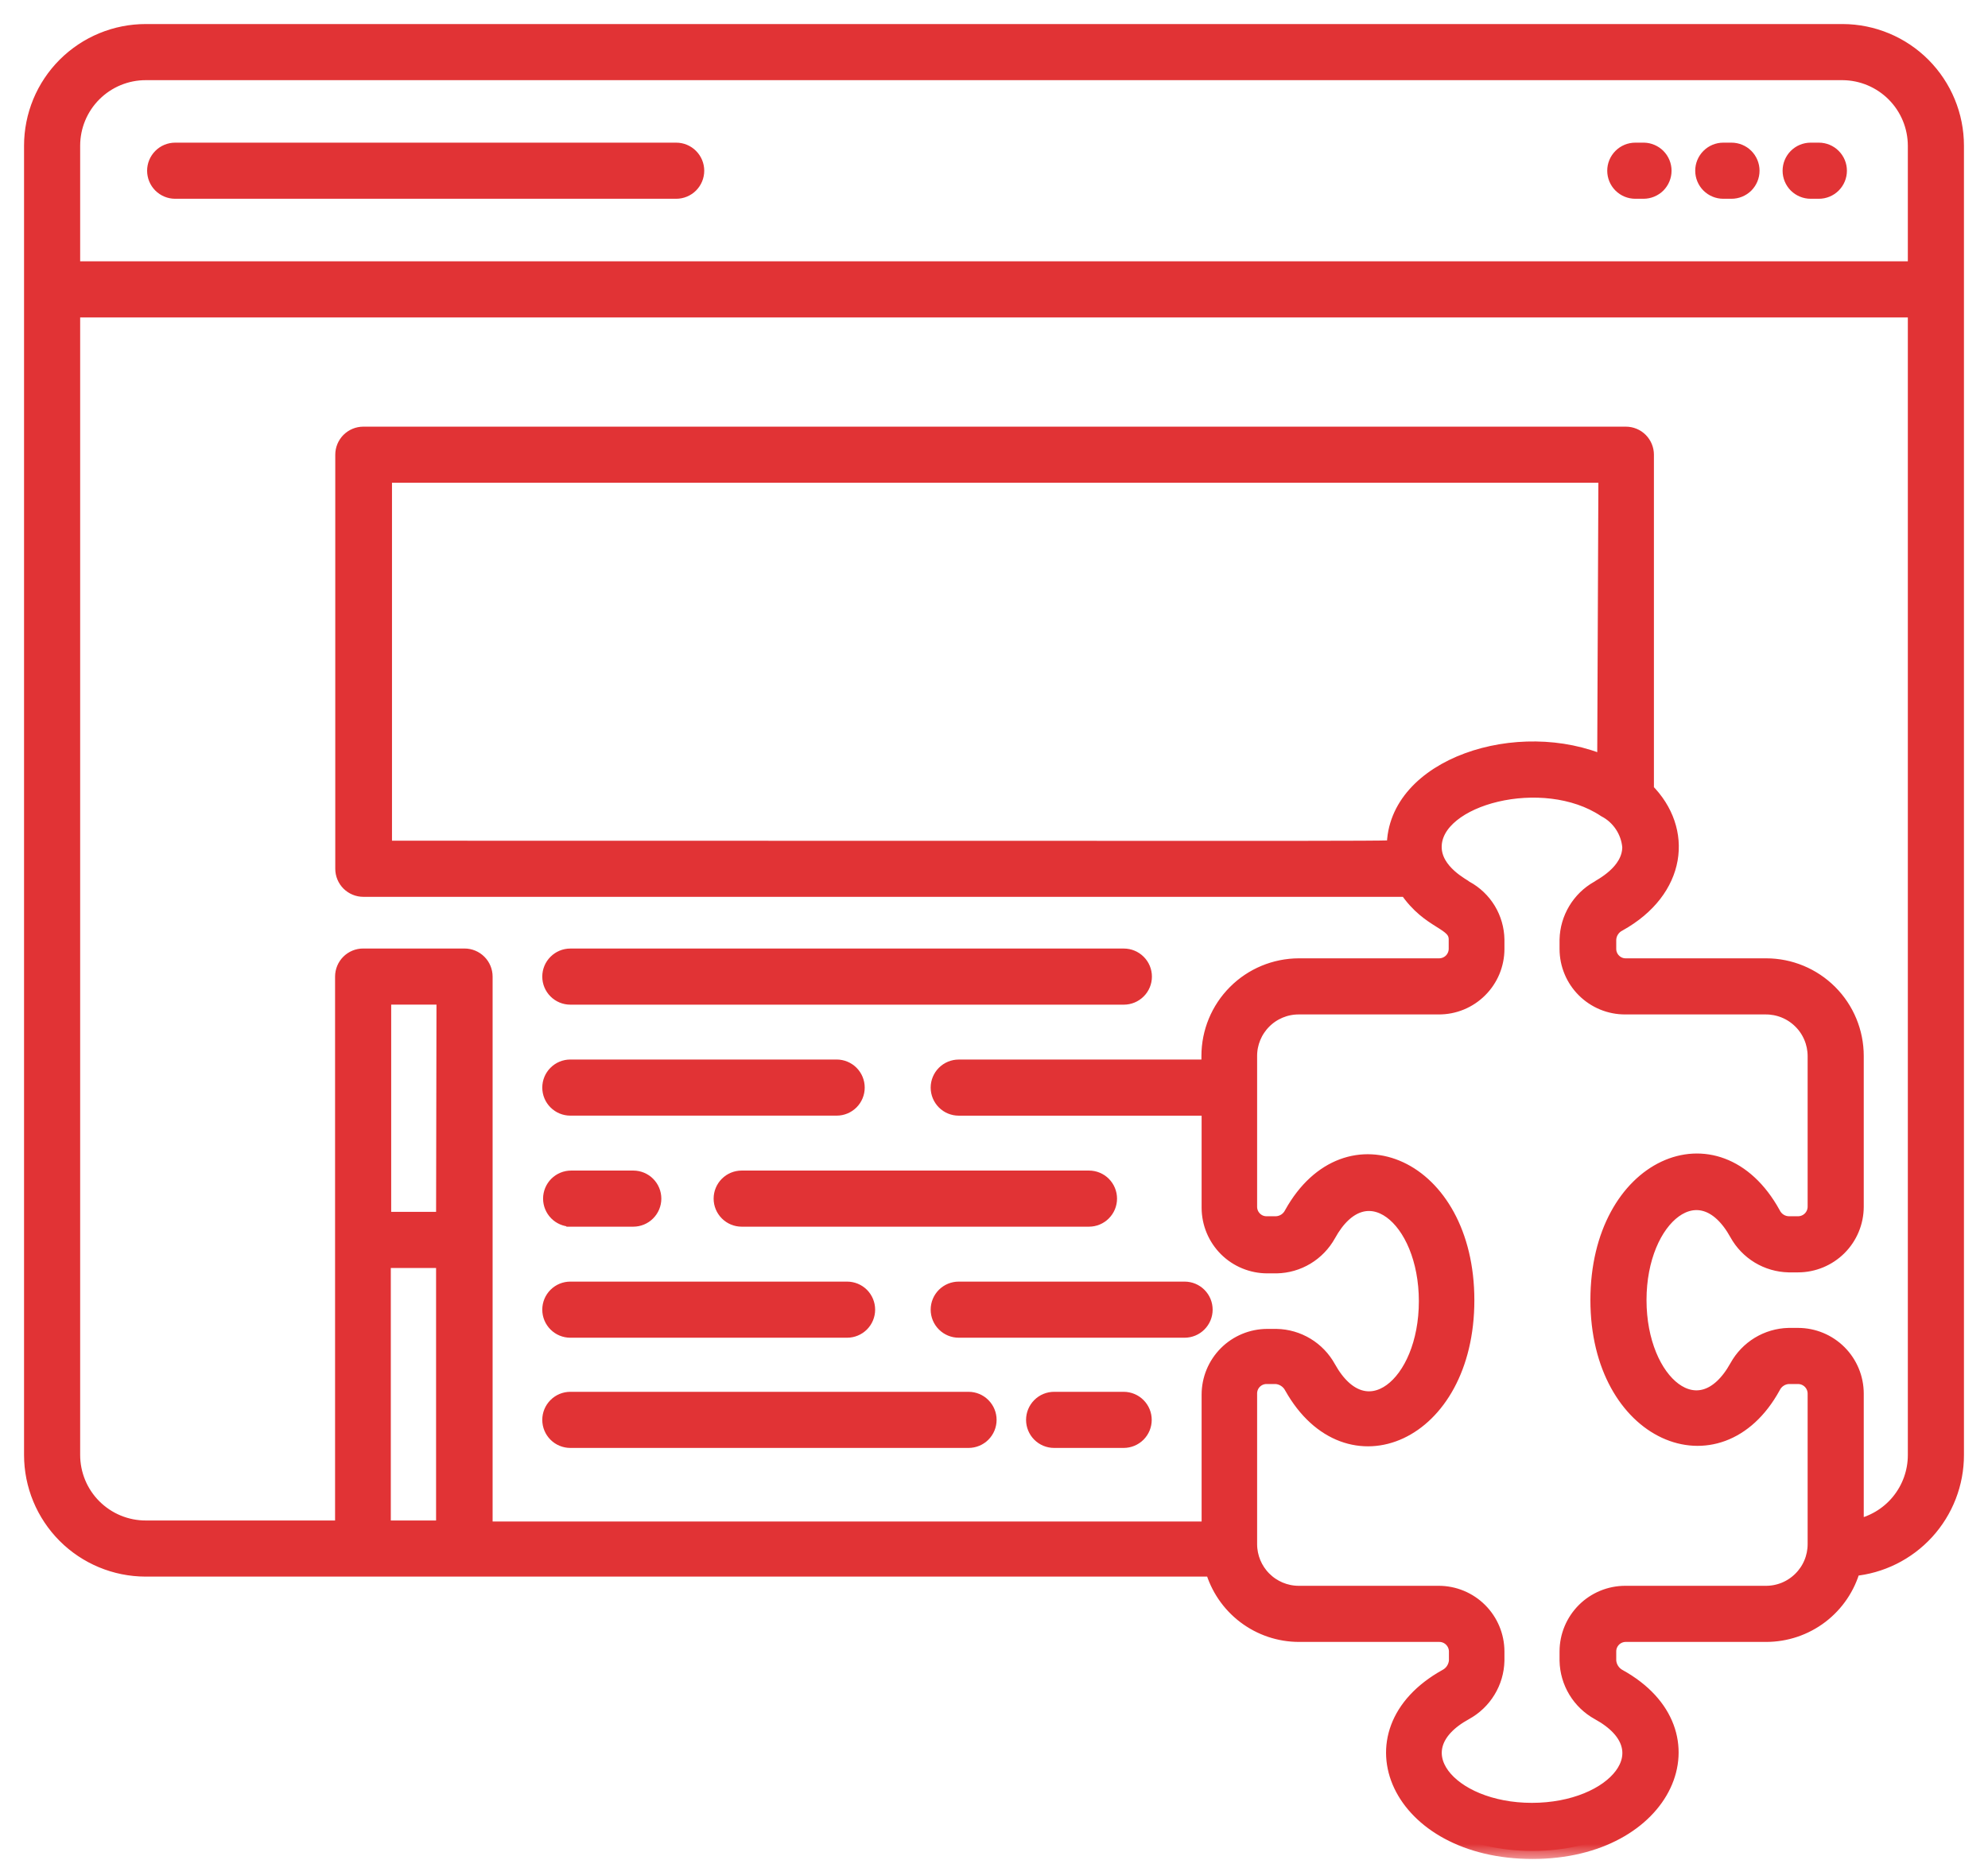 <svg width="62" height="58" viewBox="0 0 62 58" fill="none" xmlns="http://www.w3.org/2000/svg">
<mask id="path-1-outside-1_848_1539" maskUnits="userSpaceOnUse" x="0" y="0" width="62" height="58" fill="black">
<rect fill="white" width="62" height="58"/>
<path d="M57.469 1H4.55C4.084 0.999 3.623 1.09 3.192 1.268C2.761 1.446 2.37 1.707 2.04 2.036C1.71 2.365 1.449 2.756 1.27 3.186C1.092 3.617 1 4.078 1 4.544L1 45.375C1 46.314 1.373 47.214 2.036 47.879C2.699 48.543 3.599 48.917 4.537 48.919H37.831C37.995 49.504 38.345 50.02 38.829 50.388C39.313 50.756 39.904 50.956 40.513 50.956H44.888C45.032 50.956 45.171 51.013 45.274 51.115C45.377 51.217 45.436 51.355 45.438 51.5V51.794C45.43 51.899 45.395 52.001 45.337 52.09C45.279 52.178 45.2 52.251 45.106 52.3C41.981 54.038 43.612 57.725 47.794 57.725C51.975 57.725 53.587 54.019 50.481 52.3C50.389 52.25 50.311 52.177 50.254 52.089C50.197 52 50.163 51.899 50.156 51.794V51.5C50.156 51.428 50.17 51.357 50.198 51.291C50.226 51.224 50.267 51.164 50.318 51.113C50.369 51.063 50.43 51.023 50.496 50.996C50.563 50.969 50.634 50.955 50.706 50.956H55.081C55.693 50.956 56.287 50.756 56.774 50.386C57.261 50.015 57.612 49.496 57.775 48.906C58.656 48.827 59.476 48.42 60.073 47.767C60.67 47.113 61.001 46.26 61 45.375V4.544C61 3.606 60.628 2.707 59.967 2.042C59.305 1.378 58.406 1.003 57.469 1ZM2.25 4.544C2.25 4.242 2.31 3.943 2.425 3.665C2.541 3.386 2.71 3.133 2.924 2.92C3.138 2.707 3.391 2.538 3.67 2.423C3.949 2.308 4.248 2.249 4.55 2.25H57.469C58.074 2.255 58.654 2.499 59.081 2.928C59.508 3.357 59.748 3.938 59.75 4.544V8.4H2.25V4.544ZM11.938 47.669V39.294H13.85V47.669H11.938ZM13.85 38.044H11.95V31.081H13.863L13.85 38.044ZM55.062 49.706H50.688C50.211 49.706 49.754 49.895 49.417 50.231C49.08 50.568 48.889 51.024 48.888 51.5V51.794C48.895 52.122 48.988 52.442 49.158 52.723C49.328 53.004 49.569 53.235 49.856 53.394C52 54.569 50.369 56.475 47.775 56.475C45.181 56.475 43.575 54.556 45.694 53.394C45.982 53.236 46.224 53.005 46.395 52.724C46.567 52.443 46.661 52.123 46.669 51.794V51.5C46.667 51.024 46.477 50.568 46.139 50.231C45.802 49.895 45.345 49.706 44.869 49.706H40.494C40.086 49.703 39.696 49.539 39.408 49.25C39.12 48.961 38.958 48.57 38.956 48.163V43.462C38.955 43.39 38.969 43.318 38.996 43.251C39.024 43.184 39.064 43.123 39.115 43.072C39.167 43.02 39.228 42.98 39.295 42.953C39.362 42.925 39.434 42.912 39.506 42.913H39.794C39.899 42.92 40.001 42.955 40.09 43.013C40.178 43.071 40.251 43.15 40.3 43.244C42.031 46.325 45.731 44.75 45.731 40.55C45.731 36.35 42.013 34.781 40.3 37.856C40.253 37.951 40.181 38.031 40.092 38.089C40.002 38.146 39.9 38.178 39.794 38.181H39.506C39.434 38.182 39.363 38.169 39.296 38.142C39.23 38.115 39.169 38.075 39.118 38.024C39.067 37.974 39.026 37.913 38.998 37.847C38.971 37.781 38.956 37.709 38.956 37.638V32.931C38.956 32.523 39.118 32.131 39.406 31.842C39.694 31.552 40.085 31.389 40.494 31.387H44.869C45.105 31.388 45.339 31.343 45.557 31.253C45.776 31.163 45.974 31.031 46.141 30.864C46.308 30.698 46.441 30.5 46.532 30.282C46.622 30.064 46.669 29.83 46.669 29.594V29.3C46.663 28.976 46.572 28.658 46.404 28.38C46.236 28.103 45.997 27.874 45.712 27.719C45.65 27.656 44.712 27.212 44.712 26.413C44.712 24.85 48.138 23.956 50.062 25.238C50.281 25.352 50.467 25.52 50.603 25.725C50.74 25.93 50.823 26.167 50.844 26.413C50.844 27.219 49.9 27.663 49.837 27.719C49.556 27.878 49.321 28.107 49.155 28.384C48.988 28.662 48.896 28.977 48.888 29.3V29.594C48.888 29.83 48.934 30.064 49.025 30.282C49.115 30.5 49.248 30.698 49.415 30.864C49.582 31.031 49.781 31.163 49.999 31.253C50.218 31.343 50.451 31.388 50.688 31.387H55.062C55.267 31.386 55.469 31.424 55.658 31.501C55.847 31.578 56.019 31.691 56.164 31.835C56.31 31.978 56.425 32.149 56.504 32.337C56.583 32.525 56.624 32.727 56.625 32.931V37.638C56.623 37.782 56.565 37.921 56.462 38.022C56.359 38.124 56.22 38.181 56.075 38.181H55.781C55.676 38.178 55.574 38.146 55.486 38.089C55.398 38.031 55.327 37.951 55.281 37.856C53.556 34.731 49.85 36.35 49.85 40.544C49.85 44.737 53.6 46.3 55.281 43.244C55.327 43.149 55.398 43.068 55.486 43.01C55.574 42.951 55.676 42.918 55.781 42.913H56.075C56.221 42.913 56.361 42.971 56.464 43.074C56.567 43.177 56.625 43.317 56.625 43.462V48.163C56.624 48.367 56.583 48.569 56.504 48.757C56.425 48.945 56.31 49.115 56.164 49.259C56.019 49.402 55.847 49.516 55.658 49.593C55.469 49.669 55.267 49.708 55.062 49.706ZM50.062 23.825C47.362 22.637 43.5 23.894 43.5 26.413C43.5 26.5 45.931 26.469 11.975 26.469V14.806H50.1L50.062 23.825ZM59.75 45.375C59.751 45.912 59.563 46.431 59.221 46.845C58.879 47.258 58.402 47.538 57.875 47.638V43.462C57.875 42.985 57.685 42.527 57.348 42.19C57.01 41.852 56.552 41.663 56.075 41.663H55.781C55.454 41.671 55.135 41.765 54.855 41.935C54.576 42.105 54.346 42.345 54.188 42.631C53.013 44.744 51.1 43.156 51.1 40.544C51.1 37.931 53.025 36.362 54.188 38.469C54.346 38.754 54.577 38.993 54.856 39.162C55.136 39.331 55.455 39.423 55.781 39.431H56.075C56.551 39.431 57.008 39.242 57.346 38.906C57.683 38.57 57.873 38.114 57.875 37.638V32.931C57.875 32.19 57.581 31.48 57.057 30.956C56.533 30.432 55.822 30.137 55.081 30.137H50.706C50.634 30.138 50.563 30.125 50.496 30.098C50.43 30.071 50.369 30.031 50.318 29.98C50.267 29.93 50.226 29.87 50.198 29.803C50.17 29.737 50.156 29.666 50.156 29.594V29.3C50.161 29.195 50.193 29.094 50.251 29.006C50.308 28.918 50.387 28.847 50.481 28.8C52.356 27.756 52.569 25.887 51.331 24.65V14.181C51.331 14.015 51.265 13.857 51.148 13.739C51.031 13.622 50.872 13.556 50.706 13.556H11.331C11.165 13.556 11.007 13.622 10.889 13.739C10.772 13.857 10.706 14.015 10.706 14.181V27.094C10.706 27.259 10.772 27.419 10.889 27.536C11.007 27.653 11.165 27.719 11.331 27.719H43.881C44.606 28.794 45.431 28.706 45.431 29.3V29.594C45.43 29.738 45.371 29.877 45.268 29.979C45.165 30.08 45.026 30.137 44.881 30.137H40.506C39.766 30.139 39.057 30.434 38.535 30.958C38.012 31.482 37.719 32.191 37.719 32.931V33.294H29.9C29.734 33.294 29.575 33.36 29.458 33.477C29.341 33.594 29.275 33.753 29.275 33.919C29.275 34.084 29.341 34.243 29.458 34.361C29.575 34.478 29.734 34.544 29.9 34.544H37.725V37.669C37.727 38.145 37.917 38.601 38.254 38.938C38.592 39.274 39.049 39.462 39.525 39.462H39.812C40.14 39.456 40.46 39.364 40.741 39.195C41.022 39.026 41.253 38.786 41.413 38.5C42.575 36.388 44.5 37.956 44.5 40.581C44.5 43.206 42.581 44.763 41.413 42.663C41.254 42.375 41.023 42.134 40.742 41.964C40.461 41.794 40.141 41.701 39.812 41.694H39.525C39.048 41.694 38.59 41.883 38.252 42.221C37.915 42.559 37.725 43.016 37.725 43.494V47.7H15.113V30.456C15.113 30.291 15.047 30.131 14.929 30.014C14.812 29.897 14.653 29.831 14.488 29.831H11.325C11.159 29.831 11 29.897 10.883 30.014C10.766 30.131 10.7 30.291 10.7 30.456V47.669H4.55C4.248 47.67 3.949 47.611 3.67 47.496C3.391 47.381 3.138 47.212 2.924 46.999C2.71 46.786 2.541 46.533 2.425 46.254C2.31 45.975 2.25 45.677 2.25 45.375V9.65H59.75V45.375Z"/>
</mask>
<path d="M57.469 1H4.55C4.084 0.999 3.623 1.09 3.192 1.268C2.761 1.446 2.37 1.707 2.04 2.036C1.71 2.365 1.449 2.756 1.27 3.186C1.092 3.617 1 4.078 1 4.544L1 45.375C1 46.314 1.373 47.214 2.036 47.879C2.699 48.543 3.599 48.917 4.537 48.919H37.831C37.995 49.504 38.345 50.02 38.829 50.388C39.313 50.756 39.904 50.956 40.513 50.956H44.888C45.032 50.956 45.171 51.013 45.274 51.115C45.377 51.217 45.436 51.355 45.438 51.5V51.794C45.43 51.899 45.395 52.001 45.337 52.09C45.279 52.178 45.2 52.251 45.106 52.3C41.981 54.038 43.612 57.725 47.794 57.725C51.975 57.725 53.587 54.019 50.481 52.3C50.389 52.25 50.311 52.177 50.254 52.089C50.197 52 50.163 51.899 50.156 51.794V51.5C50.156 51.428 50.17 51.357 50.198 51.291C50.226 51.224 50.267 51.164 50.318 51.113C50.369 51.063 50.43 51.023 50.496 50.996C50.563 50.969 50.634 50.955 50.706 50.956H55.081C55.693 50.956 56.287 50.756 56.774 50.386C57.261 50.015 57.612 49.496 57.775 48.906C58.656 48.827 59.476 48.42 60.073 47.767C60.67 47.113 61.001 46.26 61 45.375V4.544C61 3.606 60.628 2.707 59.967 2.042C59.305 1.378 58.406 1.003 57.469 1ZM2.25 4.544C2.25 4.242 2.31 3.943 2.425 3.665C2.541 3.386 2.71 3.133 2.924 2.92C3.138 2.707 3.391 2.538 3.67 2.423C3.949 2.308 4.248 2.249 4.55 2.25H57.469C58.074 2.255 58.654 2.499 59.081 2.928C59.508 3.357 59.748 3.938 59.75 4.544V8.4H2.25V4.544ZM11.938 47.669V39.294H13.85V47.669H11.938ZM13.85 38.044H11.95V31.081H13.863L13.85 38.044ZM55.062 49.706H50.688C50.211 49.706 49.754 49.895 49.417 50.231C49.08 50.568 48.889 51.024 48.888 51.5V51.794C48.895 52.122 48.988 52.442 49.158 52.723C49.328 53.004 49.569 53.235 49.856 53.394C52 54.569 50.369 56.475 47.775 56.475C45.181 56.475 43.575 54.556 45.694 53.394C45.982 53.236 46.224 53.005 46.395 52.724C46.567 52.443 46.661 52.123 46.669 51.794V51.5C46.667 51.024 46.477 50.568 46.139 50.231C45.802 49.895 45.345 49.706 44.869 49.706H40.494C40.086 49.703 39.696 49.539 39.408 49.25C39.12 48.961 38.958 48.57 38.956 48.163V43.462C38.955 43.39 38.969 43.318 38.996 43.251C39.024 43.184 39.064 43.123 39.115 43.072C39.167 43.02 39.228 42.98 39.295 42.953C39.362 42.925 39.434 42.912 39.506 42.913H39.794C39.899 42.92 40.001 42.955 40.09 43.013C40.178 43.071 40.251 43.15 40.3 43.244C42.031 46.325 45.731 44.75 45.731 40.55C45.731 36.35 42.013 34.781 40.3 37.856C40.253 37.951 40.181 38.031 40.092 38.089C40.002 38.146 39.9 38.178 39.794 38.181H39.506C39.434 38.182 39.363 38.169 39.296 38.142C39.23 38.115 39.169 38.075 39.118 38.024C39.067 37.974 39.026 37.913 38.998 37.847C38.971 37.781 38.956 37.709 38.956 37.638V32.931C38.956 32.523 39.118 32.131 39.406 31.842C39.694 31.552 40.085 31.389 40.494 31.387H44.869C45.105 31.388 45.339 31.343 45.557 31.253C45.776 31.163 45.974 31.031 46.141 30.864C46.308 30.698 46.441 30.5 46.532 30.282C46.622 30.064 46.669 29.83 46.669 29.594V29.3C46.663 28.976 46.572 28.658 46.404 28.38C46.236 28.103 45.997 27.874 45.712 27.719C45.65 27.656 44.712 27.212 44.712 26.413C44.712 24.85 48.138 23.956 50.062 25.238C50.281 25.352 50.467 25.52 50.603 25.725C50.74 25.93 50.823 26.167 50.844 26.413C50.844 27.219 49.9 27.663 49.837 27.719C49.556 27.878 49.321 28.107 49.155 28.384C48.988 28.662 48.896 28.977 48.888 29.3V29.594C48.888 29.83 48.934 30.064 49.025 30.282C49.115 30.5 49.248 30.698 49.415 30.864C49.582 31.031 49.781 31.163 49.999 31.253C50.218 31.343 50.451 31.388 50.688 31.387H55.062C55.267 31.386 55.469 31.424 55.658 31.501C55.847 31.578 56.019 31.691 56.164 31.835C56.31 31.978 56.425 32.149 56.504 32.337C56.583 32.525 56.624 32.727 56.625 32.931V37.638C56.623 37.782 56.565 37.921 56.462 38.022C56.359 38.124 56.22 38.181 56.075 38.181H55.781C55.676 38.178 55.574 38.146 55.486 38.089C55.398 38.031 55.327 37.951 55.281 37.856C53.556 34.731 49.85 36.35 49.85 40.544C49.85 44.737 53.6 46.3 55.281 43.244C55.327 43.149 55.398 43.068 55.486 43.01C55.574 42.951 55.676 42.918 55.781 42.913H56.075C56.221 42.913 56.361 42.971 56.464 43.074C56.567 43.177 56.625 43.317 56.625 43.462V48.163C56.624 48.367 56.583 48.569 56.504 48.757C56.425 48.945 56.31 49.115 56.164 49.259C56.019 49.402 55.847 49.516 55.658 49.593C55.469 49.669 55.267 49.708 55.062 49.706ZM50.062 23.825C47.362 22.637 43.5 23.894 43.5 26.413C43.5 26.5 45.931 26.469 11.975 26.469V14.806H50.1L50.062 23.825ZM59.75 45.375C59.751 45.912 59.563 46.431 59.221 46.845C58.879 47.258 58.402 47.538 57.875 47.638V43.462C57.875 42.985 57.685 42.527 57.348 42.19C57.01 41.852 56.552 41.663 56.075 41.663H55.781C55.454 41.671 55.135 41.765 54.855 41.935C54.576 42.105 54.346 42.345 54.188 42.631C53.013 44.744 51.1 43.156 51.1 40.544C51.1 37.931 53.025 36.362 54.188 38.469C54.346 38.754 54.577 38.993 54.856 39.162C55.136 39.331 55.455 39.423 55.781 39.431H56.075C56.551 39.431 57.008 39.242 57.346 38.906C57.683 38.57 57.873 38.114 57.875 37.638V32.931C57.875 32.19 57.581 31.48 57.057 30.956C56.533 30.432 55.822 30.137 55.081 30.137H50.706C50.634 30.138 50.563 30.125 50.496 30.098C50.43 30.071 50.369 30.031 50.318 29.98C50.267 29.93 50.226 29.87 50.198 29.803C50.17 29.737 50.156 29.666 50.156 29.594V29.3C50.161 29.195 50.193 29.094 50.251 29.006C50.308 28.918 50.387 28.847 50.481 28.8C52.356 27.756 52.569 25.887 51.331 24.65V14.181C51.331 14.015 51.265 13.857 51.148 13.739C51.031 13.622 50.872 13.556 50.706 13.556H11.331C11.165 13.556 11.007 13.622 10.889 13.739C10.772 13.857 10.706 14.015 10.706 14.181V27.094C10.706 27.259 10.772 27.419 10.889 27.536C11.007 27.653 11.165 27.719 11.331 27.719H43.881C44.606 28.794 45.431 28.706 45.431 29.3V29.594C45.43 29.738 45.371 29.877 45.268 29.979C45.165 30.08 45.026 30.137 44.881 30.137H40.506C39.766 30.139 39.057 30.434 38.535 30.958C38.012 31.482 37.719 32.191 37.719 32.931V33.294H29.9C29.734 33.294 29.575 33.36 29.458 33.477C29.341 33.594 29.275 33.753 29.275 33.919C29.275 34.084 29.341 34.243 29.458 34.361C29.575 34.478 29.734 34.544 29.9 34.544H37.725V37.669C37.727 38.145 37.917 38.601 38.254 38.938C38.592 39.274 39.049 39.462 39.525 39.462H39.812C40.14 39.456 40.46 39.364 40.741 39.195C41.022 39.026 41.253 38.786 41.413 38.5C42.575 36.388 44.5 37.956 44.5 40.581C44.5 43.206 42.581 44.763 41.413 42.663C41.254 42.375 41.023 42.134 40.742 41.964C40.461 41.794 40.141 41.701 39.812 41.694H39.525C39.048 41.694 38.59 41.883 38.252 42.221C37.915 42.559 37.725 43.016 37.725 43.494V47.7H15.113V30.456C15.113 30.291 15.047 30.131 14.929 30.014C14.812 29.897 14.653 29.831 14.488 29.831H11.325C11.159 29.831 11 29.897 10.883 30.014C10.766 30.131 10.7 30.291 10.7 30.456V47.669H4.55C4.248 47.67 3.949 47.611 3.67 47.496C3.391 47.381 3.138 47.212 2.924 46.999C2.71 46.786 2.541 46.533 2.425 46.254C2.31 45.975 2.25 45.677 2.25 45.375V9.65H59.75V45.375Z" fill="#E13335"/>
<path d="M57.469 1H4.55C4.084 0.999 3.623 1.09 3.192 1.268C2.761 1.446 2.37 1.707 2.04 2.036C1.71 2.365 1.449 2.756 1.27 3.186C1.092 3.617 1 4.078 1 4.544L1 45.375C1 46.314 1.373 47.214 2.036 47.879C2.699 48.543 3.599 48.917 4.537 48.919H37.831C37.995 49.504 38.345 50.02 38.829 50.388C39.313 50.756 39.904 50.956 40.513 50.956H44.888C45.032 50.956 45.171 51.013 45.274 51.115C45.377 51.217 45.436 51.355 45.438 51.5V51.794C45.43 51.899 45.395 52.001 45.337 52.09C45.279 52.178 45.2 52.251 45.106 52.3C41.981 54.038 43.612 57.725 47.794 57.725C51.975 57.725 53.587 54.019 50.481 52.3C50.389 52.25 50.311 52.177 50.254 52.089C50.197 52 50.163 51.899 50.156 51.794V51.5C50.156 51.428 50.17 51.357 50.198 51.291C50.226 51.224 50.267 51.164 50.318 51.113C50.369 51.063 50.43 51.023 50.496 50.996C50.563 50.969 50.634 50.955 50.706 50.956H55.081C55.693 50.956 56.287 50.756 56.774 50.386C57.261 50.015 57.612 49.496 57.775 48.906C58.656 48.827 59.476 48.42 60.073 47.767C60.67 47.113 61.001 46.26 61 45.375V4.544C61 3.606 60.628 2.707 59.967 2.042C59.305 1.378 58.406 1.003 57.469 1ZM2.25 4.544C2.25 4.242 2.31 3.943 2.425 3.665C2.541 3.386 2.71 3.133 2.924 2.92C3.138 2.707 3.391 2.538 3.67 2.423C3.949 2.308 4.248 2.249 4.55 2.25H57.469C58.074 2.255 58.654 2.499 59.081 2.928C59.508 3.357 59.748 3.938 59.75 4.544V8.4H2.25V4.544ZM11.938 47.669V39.294H13.85V47.669H11.938ZM13.85 38.044H11.95V31.081H13.863L13.85 38.044ZM55.062 49.706H50.688C50.211 49.706 49.754 49.895 49.417 50.231C49.08 50.568 48.889 51.024 48.888 51.5V51.794C48.895 52.122 48.988 52.442 49.158 52.723C49.328 53.004 49.569 53.235 49.856 53.394C52 54.569 50.369 56.475 47.775 56.475C45.181 56.475 43.575 54.556 45.694 53.394C45.982 53.236 46.224 53.005 46.395 52.724C46.567 52.443 46.661 52.123 46.669 51.794V51.5C46.667 51.024 46.477 50.568 46.139 50.231C45.802 49.895 45.345 49.706 44.869 49.706H40.494C40.086 49.703 39.696 49.539 39.408 49.25C39.12 48.961 38.958 48.57 38.956 48.163V43.462C38.955 43.39 38.969 43.318 38.996 43.251C39.024 43.184 39.064 43.123 39.115 43.072C39.167 43.02 39.228 42.98 39.295 42.953C39.362 42.925 39.434 42.912 39.506 42.913H39.794C39.899 42.92 40.001 42.955 40.09 43.013C40.178 43.071 40.251 43.15 40.3 43.244C42.031 46.325 45.731 44.75 45.731 40.55C45.731 36.35 42.013 34.781 40.3 37.856C40.253 37.951 40.181 38.031 40.092 38.089C40.002 38.146 39.9 38.178 39.794 38.181H39.506C39.434 38.182 39.363 38.169 39.296 38.142C39.23 38.115 39.169 38.075 39.118 38.024C39.067 37.974 39.026 37.913 38.998 37.847C38.971 37.781 38.956 37.709 38.956 37.638V32.931C38.956 32.523 39.118 32.131 39.406 31.842C39.694 31.552 40.085 31.389 40.494 31.387H44.869C45.105 31.388 45.339 31.343 45.557 31.253C45.776 31.163 45.974 31.031 46.141 30.864C46.308 30.698 46.441 30.5 46.532 30.282C46.622 30.064 46.669 29.83 46.669 29.594V29.3C46.663 28.976 46.572 28.658 46.404 28.38C46.236 28.103 45.997 27.874 45.712 27.719C45.65 27.656 44.712 27.212 44.712 26.413C44.712 24.85 48.138 23.956 50.062 25.238C50.281 25.352 50.467 25.52 50.603 25.725C50.74 25.93 50.823 26.167 50.844 26.413C50.844 27.219 49.9 27.663 49.837 27.719C49.556 27.878 49.321 28.107 49.155 28.384C48.988 28.662 48.896 28.977 48.888 29.3V29.594C48.888 29.83 48.934 30.064 49.025 30.282C49.115 30.5 49.248 30.698 49.415 30.864C49.582 31.031 49.781 31.163 49.999 31.253C50.218 31.343 50.451 31.388 50.688 31.387H55.062C55.267 31.386 55.469 31.424 55.658 31.501C55.847 31.578 56.019 31.691 56.164 31.835C56.31 31.978 56.425 32.149 56.504 32.337C56.583 32.525 56.624 32.727 56.625 32.931V37.638C56.623 37.782 56.565 37.921 56.462 38.022C56.359 38.124 56.22 38.181 56.075 38.181H55.781C55.676 38.178 55.574 38.146 55.486 38.089C55.398 38.031 55.327 37.951 55.281 37.856C53.556 34.731 49.85 36.35 49.85 40.544C49.85 44.737 53.6 46.3 55.281 43.244C55.327 43.149 55.398 43.068 55.486 43.01C55.574 42.951 55.676 42.918 55.781 42.913H56.075C56.221 42.913 56.361 42.971 56.464 43.074C56.567 43.177 56.625 43.317 56.625 43.462V48.163C56.624 48.367 56.583 48.569 56.504 48.757C56.425 48.945 56.31 49.115 56.164 49.259C56.019 49.402 55.847 49.516 55.658 49.593C55.469 49.669 55.267 49.708 55.062 49.706ZM50.062 23.825C47.362 22.637 43.5 23.894 43.5 26.413C43.5 26.5 45.931 26.469 11.975 26.469V14.806H50.1L50.062 23.825ZM59.75 45.375C59.751 45.912 59.563 46.431 59.221 46.845C58.879 47.258 58.402 47.538 57.875 47.638V43.462C57.875 42.985 57.685 42.527 57.348 42.19C57.01 41.852 56.552 41.663 56.075 41.663H55.781C55.454 41.671 55.135 41.765 54.855 41.935C54.576 42.105 54.346 42.345 54.188 42.631C53.013 44.744 51.1 43.156 51.1 40.544C51.1 37.931 53.025 36.362 54.188 38.469C54.346 38.754 54.577 38.993 54.856 39.162C55.136 39.331 55.455 39.423 55.781 39.431H56.075C56.551 39.431 57.008 39.242 57.346 38.906C57.683 38.57 57.873 38.114 57.875 37.638V32.931C57.875 32.19 57.581 31.48 57.057 30.956C56.533 30.432 55.822 30.137 55.081 30.137H50.706C50.634 30.138 50.563 30.125 50.496 30.098C50.43 30.071 50.369 30.031 50.318 29.98C50.267 29.93 50.226 29.87 50.198 29.803C50.17 29.737 50.156 29.666 50.156 29.594V29.3C50.161 29.195 50.193 29.094 50.251 29.006C50.308 28.918 50.387 28.847 50.481 28.8C52.356 27.756 52.569 25.887 51.331 24.65V14.181C51.331 14.015 51.265 13.857 51.148 13.739C51.031 13.622 50.872 13.556 50.706 13.556H11.331C11.165 13.556 11.007 13.622 10.889 13.739C10.772 13.857 10.706 14.015 10.706 14.181V27.094C10.706 27.259 10.772 27.419 10.889 27.536C11.007 27.653 11.165 27.719 11.331 27.719H43.881C44.606 28.794 45.431 28.706 45.431 29.3V29.594C45.43 29.738 45.371 29.877 45.268 29.979C45.165 30.08 45.026 30.137 44.881 30.137H40.506C39.766 30.139 39.057 30.434 38.535 30.958C38.012 31.482 37.719 32.191 37.719 32.931V33.294H29.9C29.734 33.294 29.575 33.36 29.458 33.477C29.341 33.594 29.275 33.753 29.275 33.919C29.275 34.084 29.341 34.243 29.458 34.361C29.575 34.478 29.734 34.544 29.9 34.544H37.725V37.669C37.727 38.145 37.917 38.601 38.254 38.938C38.592 39.274 39.049 39.462 39.525 39.462H39.812C40.14 39.456 40.46 39.364 40.741 39.195C41.022 39.026 41.253 38.786 41.413 38.5C42.575 36.388 44.5 37.956 44.5 40.581C44.5 43.206 42.581 44.763 41.413 42.663C41.254 42.375 41.023 42.134 40.742 41.964C40.461 41.794 40.141 41.701 39.812 41.694H39.525C39.048 41.694 38.59 41.883 38.252 42.221C37.915 42.559 37.725 43.016 37.725 43.494V47.7H15.113V30.456C15.113 30.291 15.047 30.131 14.929 30.014C14.812 29.897 14.653 29.831 14.488 29.831H11.325C11.159 29.831 11 29.897 10.883 30.014C10.766 30.131 10.7 30.291 10.7 30.456V47.669H4.55C4.248 47.67 3.949 47.611 3.67 47.496C3.391 47.381 3.138 47.212 2.924 46.999C2.71 46.786 2.541 46.533 2.425 46.254C2.31 45.975 2.25 45.677 2.25 45.375V9.65H59.75V45.375Z" stroke="#E13335" stroke-width="0.5" mask="url(#path-1-outside-1_848_1539)"/>
<path d="M51.256 4.574H51C50.801 4.574 50.61 4.653 50.47 4.794C50.329 4.935 50.25 5.125 50.25 5.324C50.25 5.523 50.329 5.714 50.47 5.855C50.61 5.995 50.801 6.074 51 6.074H51.256C51.455 6.074 51.646 5.995 51.787 5.855C51.927 5.714 52.006 5.523 52.006 5.324C52.006 5.125 51.927 4.935 51.787 4.794C51.65 4.658 51.467 4.579 51.275 4.574V4.574H51.256Z" fill="#E13335" stroke="#E13335" stroke-width="0.25"/>
<path d="M54 4.574H53.744C53.545 4.574 53.355 4.653 53.214 4.794C53.073 4.935 52.994 5.125 52.994 5.324C52.994 5.523 53.073 5.714 53.214 5.855C53.355 5.995 53.545 6.074 53.744 6.074H54C54.199 6.074 54.39 5.995 54.531 5.855C54.671 5.714 54.75 5.523 54.75 5.324C54.75 5.125 54.671 4.935 54.531 4.794C54.39 4.653 54.199 4.574 54 4.574Z" fill="#E13335" stroke="#E13335" stroke-width="0.25"/>
<path d="M56.725 4.574H56.469C56.27 4.574 56.079 4.653 55.938 4.794C55.798 4.935 55.719 5.125 55.719 5.324C55.719 5.523 55.798 5.714 55.938 5.855C56.079 5.995 56.27 6.074 56.469 6.074H56.725C56.924 6.074 57.115 5.995 57.255 5.855C57.396 5.714 57.475 5.523 57.475 5.324C57.475 5.125 57.396 4.935 57.255 4.794C57.115 4.653 56.924 4.574 56.725 4.574Z" fill="#E13335" stroke="#E13335" stroke-width="0.25"/>
<path d="M21.088 4.574H5.463C5.264 4.574 5.073 4.653 4.933 4.794C4.792 4.935 4.713 5.125 4.713 5.324C4.713 5.523 4.792 5.714 4.933 5.855C5.073 5.995 5.264 6.074 5.463 6.074H21.088C21.287 6.074 21.478 5.995 21.618 5.855C21.759 5.714 21.838 5.523 21.838 5.324C21.838 5.125 21.759 4.935 21.618 4.794C21.478 4.653 21.287 4.574 21.088 4.574Z" fill="#E13335" stroke="#E13335" stroke-width="0.25"/>
<path d="M17.787 31.207H35.05C35.248 31.207 35.439 31.128 35.58 30.987C35.721 30.847 35.8 30.656 35.8 30.457C35.8 30.258 35.721 30.067 35.58 29.927C35.439 29.786 35.248 29.707 35.05 29.707H17.787C17.588 29.707 17.397 29.786 17.257 29.927C17.116 30.067 17.037 30.258 17.037 30.457C17.037 30.656 17.116 30.847 17.257 30.987C17.397 31.128 17.588 31.207 17.787 31.207Z" fill="#E13335" stroke="#E13335" stroke-width="0.25"/>
<path d="M17.787 45.031H30.206C30.405 45.031 30.596 44.952 30.736 44.812C30.877 44.671 30.956 44.48 30.956 44.281C30.956 44.082 30.877 43.892 30.736 43.751C30.596 43.61 30.405 43.531 30.206 43.531H17.787C17.588 43.531 17.397 43.61 17.257 43.751C17.116 43.892 17.037 44.082 17.037 44.281C17.037 44.48 17.116 44.671 17.257 44.812C17.397 44.952 17.588 45.031 17.787 45.031Z" fill="#E13335" stroke="#E13335" stroke-width="0.25"/>
<path d="M17.787 41.594H26.418C26.617 41.594 26.808 41.515 26.949 41.374C27.089 41.233 27.168 41.043 27.168 40.844C27.168 40.645 27.089 40.454 26.949 40.313C26.808 40.173 26.617 40.094 26.418 40.094H17.787C17.588 40.094 17.397 40.173 17.257 40.313C17.116 40.454 17.037 40.645 17.037 40.844C17.037 41.043 17.116 41.233 17.257 41.374C17.397 41.515 17.588 41.594 17.787 41.594Z" fill="#E13335" stroke="#E13335" stroke-width="0.25"/>
<path d="M17.787 34.668H26.093C26.292 34.668 26.483 34.589 26.624 34.448C26.764 34.308 26.843 34.117 26.843 33.918C26.843 33.719 26.764 33.528 26.624 33.388C26.483 33.247 26.292 33.168 26.093 33.168H17.787C17.588 33.168 17.397 33.247 17.257 33.388C17.116 33.528 17.037 33.719 17.037 33.918C17.037 34.117 17.116 34.308 17.257 34.448C17.397 34.589 17.588 34.668 17.787 34.668Z" fill="#E13335" stroke="#E13335" stroke-width="0.25"/>
<path d="M17.812 38.131H19.75C19.949 38.131 20.14 38.052 20.28 37.911C20.421 37.77 20.5 37.58 20.5 37.381C20.5 37.182 20.421 36.991 20.28 36.85C20.14 36.71 19.949 36.631 19.75 36.631H17.812C17.614 36.631 17.423 36.71 17.282 36.85C17.142 36.991 17.062 37.182 17.062 37.381C17.062 37.58 17.142 37.77 17.282 37.911C17.417 38.046 17.598 38.124 17.788 38.13V38.131H17.812Z" fill="#E13335" stroke="#E13335" stroke-width="0.25"/>
<path d="M35.044 43.531H32.875C32.676 43.531 32.485 43.61 32.345 43.751C32.204 43.892 32.125 44.082 32.125 44.281C32.125 44.48 32.204 44.671 32.345 44.812C32.485 44.952 32.676 45.031 32.875 45.031H35.044C35.243 45.031 35.433 44.952 35.574 44.812C35.715 44.671 35.794 44.48 35.794 44.281C35.794 44.082 35.715 43.892 35.574 43.751C35.435 43.612 35.247 43.533 35.05 43.531V43.531H35.044Z" fill="#E13335" stroke="#E13335" stroke-width="0.25"/>
<path d="M22.381 37.381C22.381 37.58 22.46 37.77 22.601 37.911C22.741 38.052 22.932 38.131 23.131 38.131H33.962C34.161 38.131 34.352 38.052 34.492 37.911C34.633 37.77 34.712 37.58 34.712 37.381C34.712 37.182 34.633 36.991 34.492 36.85C34.352 36.71 34.161 36.631 33.962 36.631H23.131C22.932 36.631 22.741 36.71 22.601 36.85C22.46 36.991 22.381 37.182 22.381 37.381Z" fill="#E13335" stroke="#E13335" stroke-width="0.25"/>
<path d="M29.15 40.844C29.15 41.043 29.229 41.233 29.37 41.374C29.511 41.515 29.701 41.594 29.9 41.594H36.944C37.143 41.594 37.334 41.515 37.474 41.374C37.615 41.233 37.694 41.043 37.694 40.844C37.694 40.645 37.615 40.454 37.474 40.313C37.334 40.173 37.143 40.094 36.944 40.094H29.9C29.701 40.094 29.511 40.173 29.37 40.313C29.229 40.454 29.15 40.645 29.15 40.844Z" fill="#E13335" stroke="#E13335" stroke-width="0.25"/>
</svg>
